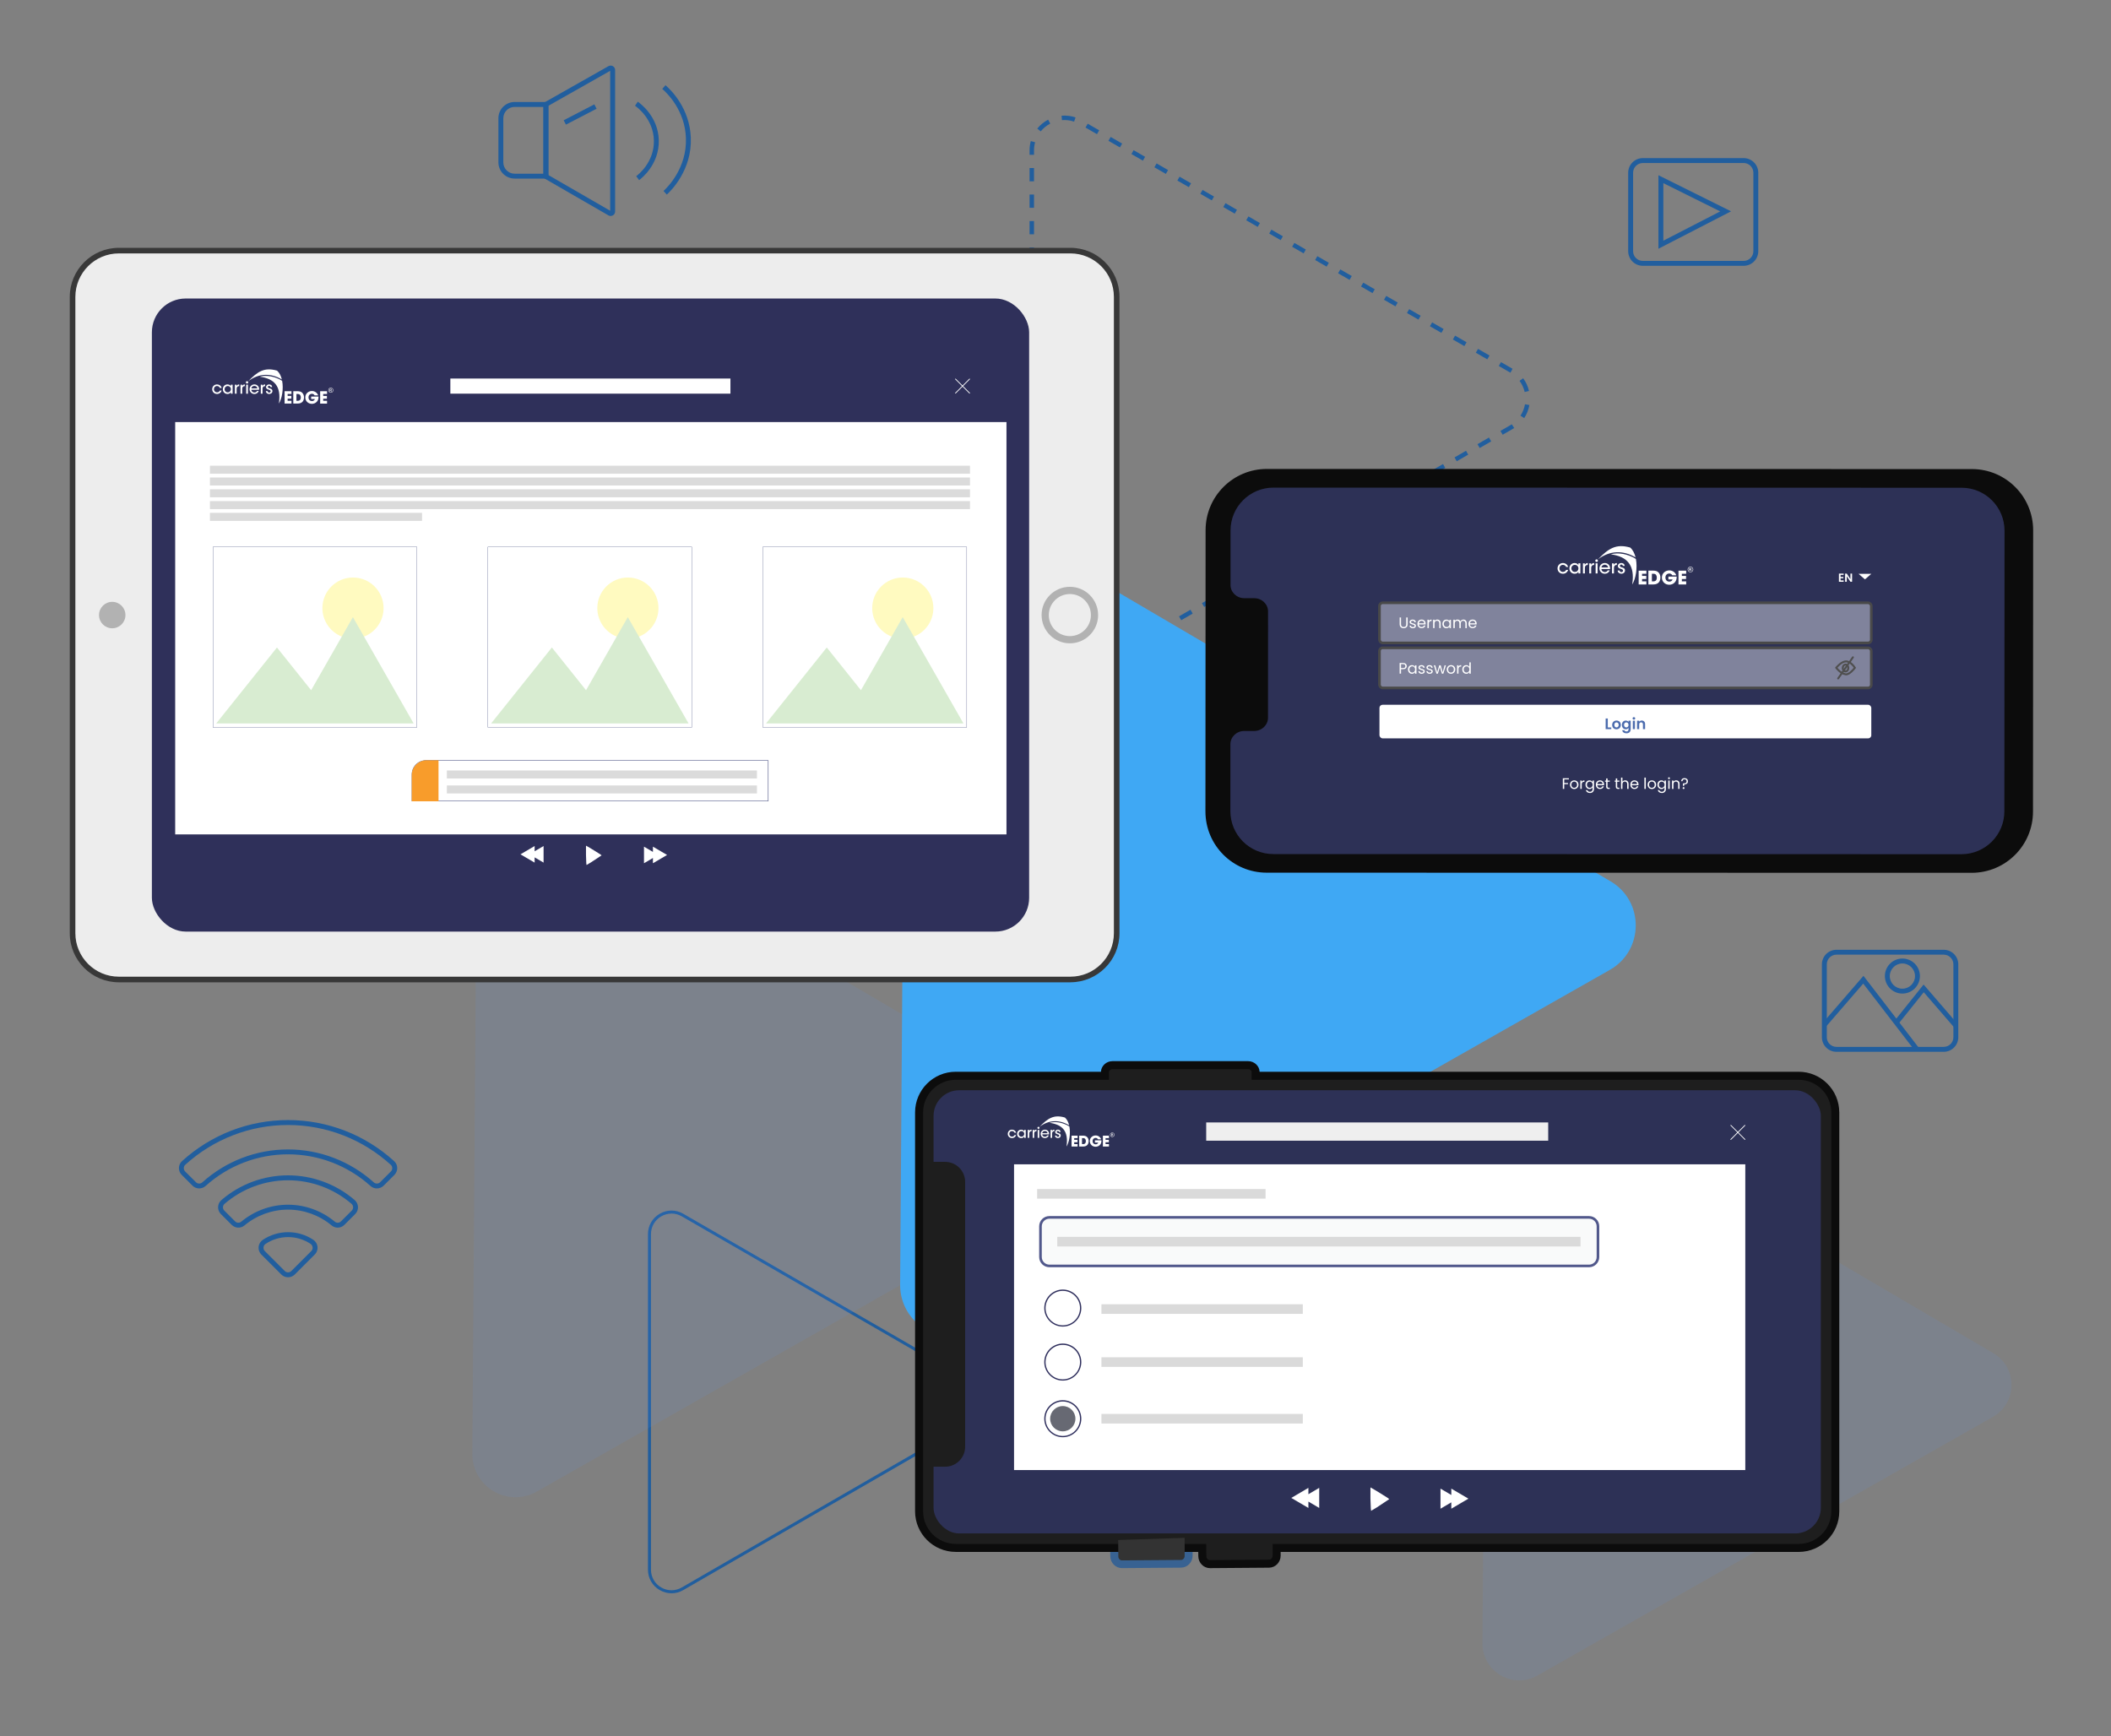 <?xml version="1.0" encoding="UTF-8"?>
<svg id="images-icons" xmlns="http://www.w3.org/2000/svg" viewBox="0 0 800 657.99">
  <rect x="0" y="0" width="800" height="657.99" fill="#808080" stroke="none"/>
  <defs>
    <style>
      .cls-1 {
        fill: none;
      }

      .cls-2 {
        fill: #639bfa;
        opacity: .1;
      }

      .cls-2, .cls-3, .cls-4 {
        fill-rule: evenodd;
      }

      .cls-5 {
        fill: #f89c2b;
      }

      .cls-6 {
        fill: #f9fafa;
      }

      .cls-7 {
        fill: #676973;
      }

      .cls-8 {
        fill: #ededed;
      }

      .cls-9, .cls-4 {
        fill: #fff;
      }

      .cls-10 {
        fill: #fffac0;
      }

      .cls-11 {
        fill: #efefef;
      }

      .cls-12 {
        fill: #333;
      }

      .cls-13 {
        fill: #b2b2b2;
      }

      .cls-14 {
        fill: #dbdbdb;
      }

      .cls-15 {
        fill: #dadada;
      }

      .cls-16 {
        fill: #d8ecd1;
      }

      .cls-17 {
        fill: #1e1e1e;
      }

      .cls-18 {
        fill: #215e9e;
      }

      .cls-19 {
        fill: #0c0c0c;
      }

      .cls-20 {
        fill: #2d3156;
      }

      .cls-21 {
        fill: #2f2f5d;
      }

      .cls-22 {
        fill: #383838;
      }

      .cls-23 {
        fill: #386292;
      }

      .cls-24 {
        fill: #2f305a;
      }

      .cls-25 {
        fill: #4c6cae;
      }

      .cls-26 {
        fill: #4f4f4f;
      }

      .cls-27 {
        fill: #525988;
      }

      .cls-28 {
        fill: #51588b;
      }

      .cls-29 {
        fill: #80839c;
        stroke: #494949;
        stroke-miterlimit: 10;
      }

      .cls-3 {
        fill: #3fa8f4;
      }
    </style>
  </defs>
  <g>
    <path class="cls-18" d="m254.48,603.83c-1.53,0-3.06-.4-4.46-1.21-2.79-1.61-4.46-4.5-4.46-7.72v-127.19c0-3.22,1.67-6.11,4.46-7.72,2.79-1.61,6.12-1.61,8.91,0l110.15,63.6c2.79,1.61,4.46,4.5,4.46,7.72s-1.67,6.11-4.46,7.72l-110.15,63.6c-1.4.81-2.93,1.21-4.46,1.21Zm0-143.9c-1.33,0-2.67.35-3.89,1.05-2.43,1.41-3.89,3.92-3.89,6.73v127.19c0,2.81,1.45,5.33,3.89,6.73,2.43,1.41,5.34,1.41,7.77,0l110.15-63.6c2.43-1.41,3.89-3.92,3.89-6.73s-1.45-5.33-3.89-6.73l-110.15-63.6c-1.22-.7-2.55-1.05-3.89-1.05Z"/>
    <path class="cls-18" d="m403.4,258.57h-.3s.04-1.69.04-1.69h.27c1.47,0,2.92-.28,4.3-.85l.64,1.56c-1.58.65-3.24.98-4.94.98Zm-5.5-1.21c-1.64-.75-3.09-1.81-4.31-3.13l1.24-1.14c1.06,1.16,2.33,2.08,3.76,2.74l-.7,1.53Zm14.94-2.23l-.84-1.46,4.35-2.51.84,1.46-4.35,2.51Zm8.7-5.02l-.84-1.46,4.35-2.51.84,1.46-4.35,2.51Zm-30.67-.46c-.47-1.37-.7-2.81-.7-4.3v-.92h1.69v.92c0,1.3.21,2.56.61,3.75l-1.6.54Zm39.37-4.56l-.84-1.46,4.35-2.51.84,1.46-4.35,2.51Zm8.7-5.02l-.84-1.46,4.35-2.51.84,1.46-4.35,2.51Zm-47.09-.66h-1.69v-5.02h1.69v5.02Zm55.79-4.36l-.84-1.46,4.35-2.51.84,1.46-4.35,2.51Zm8.7-5.02l-.84-1.46,4.35-2.51.84,1.46-4.35,2.51Zm-64.49-.66h-1.69v-5.02h1.69v5.02Zm73.19-4.36l-.84-1.46,4.35-2.51.84,1.46-4.35,2.51Zm8.7-5.02l-.84-1.46,4.35-2.51.84,1.46-4.35,2.51Zm-81.89-.66h-1.69v-5.02h1.69v5.02Zm90.59-4.36l-.84-1.46,4.35-2.51.84,1.46-4.35,2.51Zm8.7-5.02l-.84-1.46,4.35-2.51.84,1.46-4.35,2.51Zm-99.29-.66h-1.69v-5.02h1.69v5.02Zm108-4.36l-.84-1.46,4.35-2.51.84,1.46-4.35,2.51Zm8.7-5.02l-.84-1.46,4.35-2.51.84,1.46-4.35,2.51Zm-116.7-.66h-1.69v-5.02h1.69v5.02Zm125.4-4.36l-.84-1.46,4.35-2.51.84,1.46-4.35,2.51Zm8.7-5.02l-.84-1.46,4.35-2.51.84,1.46-4.35,2.51Zm-134.1-.66h-1.69v-5.02h1.69v5.02Zm142.8-4.36l-.84-1.46,4.35-2.51.84,1.46-4.35,2.51Zm8.7-5.02l-.84-1.46,4.35-2.51.84,1.46-4.35,2.51Zm-151.5-.66h-1.69v-5.02h1.69v5.02Zm160.21-4.36l-.84-1.46,4.35-2.51.84,1.46-4.35,2.51Zm8.7-5.02l-.84-1.46,4.35-2.51.84,1.46-4.35,2.51Zm-168.91-.66h-1.69v-5.02h1.69v5.02Zm177.61-4.36l-.84-1.46,3.72-2.15c.2-.11.39-.23.58-.36l.92,1.41c-.21.14-.43.27-.66.4l-3.72,2.15Zm-177.61-5.69h-1.69v-5.02h1.69v5.02Zm185.77-.62l-1.41-.93c.86-1.31,1.43-2.76,1.71-4.32l1.66.29c-.31,1.79-.97,3.46-1.96,4.96Zm-185.77-9.42h-1.69v-5.02h1.69v5.02Zm185.95-.48c-.35-1.54-1.01-2.96-1.94-4.22l1.36-1c1.07,1.44,1.82,3.07,2.22,4.84l-1.64.38Zm-5.4-7.31l.42-.73-.43.72-4.4-2.54.84-1.46,4.35,2.51-.36.77-.42.73Zm-180.55-2.26h-1.69v-5.02h1.69v5.02Zm171.79-2.8l-4.35-2.51.84-1.46,4.35,2.51-.84,1.46Zm-8.7-5.02l-4.35-2.51.84-1.46,4.35,2.51-.84,1.46Zm-163.08-2.22h-1.69v-5.02h1.69v5.02Zm154.38-2.8l-4.35-2.51.84-1.46,4.35,2.51-.84,1.46Zm-8.7-5.02l-4.35-2.51.84-1.46,4.35,2.51-.84,1.46Zm-145.68-2.22h-1.69v-5.02h1.69v5.02Zm136.98-2.8l-4.35-2.51.84-1.46,4.35,2.51-.84,1.46Zm-8.7-5.02l-4.35-2.51.84-1.46,4.35,2.51-.84,1.46Zm-128.28-2.22h-1.69v-5.02h1.69v5.02Zm119.58-2.8l-4.35-2.51.84-1.46,4.35,2.51-.84,1.46Zm-8.7-5.02l-4.35-2.51.84-1.46,4.35,2.51-.84,1.46Zm-110.88-2.22h-1.69v-5.02h1.69v5.02Zm102.17-2.8l-4.35-2.51.84-1.46,4.35,2.51-.84,1.46Zm-8.7-5.02l-4.35-2.51.84-1.46,4.35,2.51-.84,1.46Zm-93.47-2.22h-1.69v-5.02h1.69v5.02Zm84.77-2.8l-4.35-2.51.84-1.46,4.35,2.51-.84,1.46Zm-8.7-5.02l-4.35-2.51.84-1.46,4.35,2.51-.84,1.46Zm-76.07-2.22h-1.69v-5.02h1.69v5.02Zm67.37-2.8l-4.35-2.51.84-1.46,4.35,2.51-.84,1.46Zm-8.7-5.02l-4.35-2.51.84-1.46,4.35,2.51-.84,1.46Zm-58.67-2.22h-1.69v-5.02h1.69v5.02Zm49.96-2.8l-4.35-2.51.84-1.46,4.35,2.51-.84,1.46Zm-8.7-5.02l-4.35-2.51.84-1.46,4.35,2.51-.84,1.46Zm-41.26-2.22h-1.69v-1.65c0-1.22.16-2.41.47-3.56l1.63.45c-.27,1-.41,2.04-.41,3.11v1.65Zm32.56-2.8l-4.35-2.51.84-1.46,4.35,2.51-.84,1.46Zm-8.7-5.02l-4.35-2.51.84-1.46,4.35,2.51-.84,1.46Zm-21.32-1.06l-1.31-1.06c1.13-1.39,2.52-2.53,4.12-3.38l.79,1.49c-1.4.74-2.61,1.73-3.6,2.95Zm12.66-3.69c-1.49-.51-3.06-.7-4.61-.57l-.14-1.68c1.78-.15,3.59.07,5.29.66l-.55,1.59Z"/>
    <g>
      <path class="cls-18" d="m660.79,100.74h-38.22c-3.05,0-5.54-2.49-5.54-5.54v-29.74c0-3.05,2.49-5.54,5.54-5.54h38.22c3.05,0,5.54,2.49,5.54,5.54v29.74c0,3.05-2.49,5.54-5.54,5.54Zm-38.22-38.96c-2.03,0-3.68,1.65-3.68,3.68v29.74c0,2.03,1.65,3.68,3.68,3.68h38.22c2.03,0,3.68-1.65,3.68-3.68v-29.74c0-2.03-1.65-3.68-3.68-3.68h-38.22Z"/>
      <path class="cls-18" d="m628.49,94.27v-27.86l27.53,13.68-27.53,14.18Zm1.86-24.86v21.81l21.55-11.1-21.55-10.71Z"/>
    </g>
    <g>
      <path class="cls-18" d="m736.61,398.62h-40.65c-3.05,0-5.52-2.48-5.52-5.52v-27.63c0-3.05,2.48-5.52,5.52-5.52h40.65c3.05,0,5.52,2.48,5.52,5.52v27.63c0,3.05-2.48,5.52-5.52,5.52Zm-40.65-36.82c-2.02,0-3.66,1.64-3.66,3.66v27.63c0,2.02,1.64,3.66,3.66,3.66h40.65c2.02,0,3.66-1.64,3.66-3.66v-27.63c0-2.02-1.64-3.66-3.66-3.66h-40.65Z"/>
      <polygon class="cls-18" points="725.68 398.2 706.1 372.77 692.07 388.99 690.66 387.78 706.19 369.83 727.15 397.07 725.68 398.2"/>
      <polygon class="cls-18" points="740.48 389.29 729.04 376.04 719.36 388.12 717.91 386.96 728.98 373.13 741.88 388.08 740.48 389.29"/>
      <path class="cls-18" d="m720.95,376.55c-3.66,0-6.64-2.98-6.64-6.64s2.98-6.64,6.64-6.64,6.64,2.98,6.64,6.64-2.98,6.64-6.64,6.64Zm0-11.41c-2.63,0-4.78,2.14-4.78,4.78s2.14,4.78,4.78,4.78,4.78-2.14,4.78-4.78-2.14-4.78-4.78-4.78Z"/>
    </g>
    <g>
      <path class="cls-18" d="m231.42,81.86c-.29,0-.58-.08-.84-.23l-24.68-14.25v-28.33l24.69-13.98c.53-.3,1.15-.29,1.68.01.52.31.84.85.84,1.45v53.63c0,.61-.31,1.15-.84,1.46-.26.15-.55.23-.84.23Zm-23.66-15.55l23.48,13.56V26.84l-23.48,13.29v26.18Z"/>
      <path class="cls-18" d="m207.86,67.68h-12.83c-3.39,0-6.15-2.76-6.15-6.15v-16.73c0-3.39,2.76-6.15,6.15-6.15h12.83v29.02Zm-12.83-27.16c-2.36,0-4.29,1.92-4.29,4.29v16.73c0,2.36,1.92,4.29,4.29,4.29h10.97v-25.3h-10.97Z"/>
      <path class="cls-18" d="m242.2,68.27l-1.1-1.5c.71-.52,6.89-5.29,6.7-13.57-.19-8.15-6.44-12.64-7.15-13.12l1.05-1.54c.79.54,7.75,5.54,7.96,14.61.22,9.23-6.67,14.54-7.46,15.12Z"/>
      <path class="cls-18" d="m252.7,73.75l-1.25-1.38c1.5-1.36,8.93-8.72,8.49-20.12-.4-10.37-6.96-16.82-8.96-18.55l1.22-1.41c2.14,1.86,9.17,8.77,9.6,19.89.47,12.23-7.5,20.11-9.1,21.57Z"/>
      <rect class="cls-18" x="213.31" y="42.45" width="13.09" height="1.86" transform="translate(4.72 106.13) rotate(-27.42)"/>
    </g>
    <g>
      <path class="cls-18" d="m109.16,484.07c-.93,0-1.85-.35-2.56-1.06l-7.56-7.56c-.77-.77-1.14-1.82-1.04-2.9.11-1.1.7-2.08,1.63-2.69,2.83-1.88,6.13-2.88,9.55-2.88s6.69.99,9.52,2.86c.93.61,1.52,1.59,1.63,2.69.11,1.08-.27,2.14-1.04,2.91l-7.57,7.57c-.71.71-1.63,1.06-2.56,1.06Zm.02-15.23c-3.05,0-5.99.89-8.52,2.57-.46.3-.75.79-.8,1.33-.05.53.13,1.03.5,1.4h0l7.56,7.56c.68.68,1.8.68,2.48,0l7.57-7.57c.38-.38.56-.88.5-1.41-.05-.54-.35-1.02-.81-1.33-2.52-1.67-5.45-2.55-8.49-2.55Z"/>
      <path class="cls-18" d="m127.98,465.26c-.81,0-1.63-.28-2.31-.84-4.63-3.86-10.49-5.99-16.51-5.99s-11.89,2.13-16.51,5.99c-1.44,1.2-3.53,1.1-4.86-.23l-4.08-4.08c-.71-.71-1.1-1.69-1.06-2.7.04-1.01.5-1.96,1.26-2.61,7.03-6.04,16-9.36,25.25-9.36s18.22,3.32,25.25,9.36c.76.66,1.22,1.61,1.26,2.61.04,1-.35,1.99-1.06,2.7l-4.08,4.08c-.71.71-1.63,1.07-2.55,1.07Zm-18.82-8.69c6.46,0,12.74,2.28,17.71,6.42.7.58,1.71.53,2.35-.11l4.08-4.08c.35-.35.53-.82.51-1.31-.02-.5-.24-.95-.61-1.27-6.69-5.75-15.23-8.91-24.04-8.91s-17.35,3.16-24.04,8.91c-.38.32-.6.78-.62,1.27-.02.5.16.96.51,1.31l4.08,4.08c.64.65,1.66.69,2.35.11,4.96-4.14,11.25-6.42,17.71-6.42Z"/>
      <path class="cls-18" d="m142.83,450.4c-.87,0-1.74-.31-2.43-.94-8.6-7.73-19.7-11.99-31.24-11.99s-22.64,4.26-31.24,11.99c-1.44,1.29-3.63,1.24-4.98-.12l-4.07-4.07c-.7-.7-1.09-1.66-1.06-2.65.02-.99.44-1.91,1.17-2.57,11.03-10.04,25.3-15.56,40.19-15.56s29.16,5.53,40.19,15.56c.73.67,1.15,1.58,1.17,2.57.02.99-.36,1.95-1.06,2.65l-4.07,4.07c-.7.7-1.62,1.05-2.55,1.05Zm-33.67-14.78c12,0,23.54,4.43,32.48,12.47.7.63,1.77.61,2.42-.05l4.07-4.07c.35-.35.53-.8.52-1.29-.01-.48-.21-.92-.56-1.24-10.69-9.72-24.52-15.08-38.94-15.08s-28.25,5.36-38.94,15.08c-.35.32-.55.76-.56,1.24-.01.49.17.95.52,1.29l4.08,4.07c.66.66,1.72.68,2.42.05,8.94-8.04,20.48-12.47,32.48-12.47Z"/>
    </g>
    <path class="cls-2" d="m305.63,363.15l100.35,58.9c10.85,6.37,10.74,22.1-.2,28.31l-101.18,57.46-101.18,57.46c-10.94,6.21-24.51-1.75-24.42-14.33l.83-116.35.83-116.35c.09-12.58,13.77-20.35,24.62-13.98l100.35,58.9Z"/>
    <path class="cls-3" d="m491.31,264.14l119.01,69.85c12.87,7.55,12.74,26.21-.24,33.58l-120,68.14-120,68.14c-12.98,7.37-29.07-2.07-28.96-17l.99-137.99.99-137.99c.11-14.92,16.33-24.13,29.2-16.58l119.01,69.85Z"/>
    <path class="cls-2" d="m669.8,462.59l85.6,50.24c9.26,5.43,9.16,18.85-.17,24.15l-86.3,49.01-86.3,49.01c-9.33,5.3-20.9-1.49-20.83-12.22l.71-99.25.71-99.25c.08-10.73,11.74-17.36,21-11.93l85.6,50.24Z"/>
  </g>
  <g>
    <g>
      <g>
        <path class="cls-23" d="m420.74,588.15h31.22v1.41c0,2.5-1.97,4.54-4.38,4.56l-22.38.17c-2.4.02-4.39-1.99-4.44-4.47l-.02-1.68"/>
        <path class="cls-17" d="m418.74,406.41v1.31h-56.55c-7.66,0-13.88,6.21-13.88,13.88v151.17c0,7.66,6.21,13.88,13.88,13.88h93.42l.03,3.16c.03,1.66,1.33,2.99,2.91,2.98l22.38-.17c1.59-.01,2.87-1.37,2.87-3.04v-2.93h197.83c7.66,0,13.88-6.21,13.88-13.88v-151.17c0-7.66-6.21-13.88-13.88-13.88h-205.78v-1.31c0-1.5-1.28-2.72-2.86-2.72h-51.4c-1.58,0-2.86,1.22-2.86,2.72Z"/>
        <path class="cls-19" d="m697.03,421.59v151.17c0,8.49-6.91,15.4-15.39,15.4h-196.32v1.41c0,2.5-1.97,4.54-4.38,4.56l-22.38.17c-2.4.02-4.39-1.99-4.44-4.47l-.02-1.68h-91.92c-8.49,0-15.4-6.91-15.4-15.4v-151.17c0-8.49,6.91-15.4,15.4-15.4h55.04c.11-2.24,2.03-4.02,4.37-4.02h51.4c2.34,0,4.26,1.79,4.37,4.02h204.27c8.49,0,15.39,6.91,15.39,15.4Zm-347.2,151.17c0,6.82,5.54,12.36,12.36,12.36h94.92l.05,4.67c.02.81.64,1.48,1.38,1.47l22.38-.17c.75,0,1.37-.69,1.37-1.52v-4.45h199.35c6.82,0,12.36-5.54,12.36-12.36v-151.17c0-6.82-5.54-12.36-12.36-12.36h-207.3v-2.83c0-.66-.6-1.2-1.34-1.2h-51.4c-.74,0-1.34.54-1.34,1.2v2.83h-58.07c-6.82,0-12.36,5.54-12.36,12.36v151.17Z"/>
        <path class="cls-12" d="m423.76,583.65l.05,6.25c.02.81.64,1.48,1.38,1.47l22.38-.17c.75,0,1.37-.69,1.37-1.52v-6.86l-25.18.82Z"/>
      </g>
      <rect class="cls-20" x="353.79" y="413.19" width="336.25" height="167.96" rx="9.71" ry="9.71"/>
      <g>
        <rect class="cls-9" x="384.29" y="441.26" width="277.12" height="115.87"/>
        <g>
          <polygon class="cls-4" points="519.41 563.72 522.1 565.31 525.86 567.66 526.49 568.15 521.68 571.34 519.6 572.59 519.49 571.67 519.35 567.9 519.35 564.1 519.41 563.72 519.41 563.72"/>
          <polygon class="cls-4" points="545.9 564.17 550 566.58 550 564.17 556.48 567.97 550 571.78 550 569.37 545.9 571.78 545.9 564.17 545.9 564.17"/>
          <polygon class="cls-4" points="499.94 563.88 495.84 566.29 495.84 563.88 489.36 567.69 495.84 571.49 495.84 569.08 499.94 571.49 499.94 563.88 499.94 563.88"/>
        </g>
        <rect class="cls-11" x="457.11" y="425.39" width="129.61" height="6.92"/>
        <g>
          <path class="cls-9" d="m401.92,429c-.04-.67-.59-.88-1.01-.88-.55,0-1.02.34-1.02.92,0,.46.34.65.76.78.54.18.77.28.77.58,0,.26-.22.45-.5.45-.22,0-.51-.12-.54-.49h-.57c.03.69.62.96,1.1.96.6,0,1.09-.4,1.08-.99-.02-.65-.52-.78-.99-.91-.32-.09-.54-.2-.55-.44,0-.2.15-.39.43-.39.3,0,.44.17.44.4h.57Z"/>
          <path class="cls-9" d="m398.13,431.23h.58v-1.63c0-.6.28-.9.83-.9h.04v-.58c-.41,0-.73.18-.9.53v-.44h-.55v3.02h0Z"/>
          <path class="cls-9" d="m397.56,429.91c.05-.5-.1-.98-.46-1.34-.29-.28-.69-.44-1.12-.44-.92,0-1.6.74-1.6,1.6,0,.8.61,1.59,1.61,1.59.31,0,.61-.08.86-.26.26-.17.47-.42.61-.75h-.6c-.17.32-.47.51-.88.51-.46,0-.99-.31-1.02-.92h2.59Zm-2.58-.45c.03-.41.41-.84,1-.84.57-.01.98.44,1,.84h-2.01Z"/>
          <polygon class="cls-9" points="393.26 431.23 393.84 431.23 393.84 428.22 393.26 428.22 393.26 431.23 393.26 431.23"/>
          <path class="cls-9" d="m391.35,431.23h.58v-1.63c0-.6.28-.9.83-.9h.04v-.58c-.41,0-.73.18-.9.53v-.44h-.55v3.02h0Z"/>
          <path class="cls-9" d="m389.48,431.23h.58v-1.63c0-.6.28-.9.83-.9h.04v-.58c-.41,0-.73.18-.9.53v-.44h-.55v3.02h0Z"/>
          <path class="cls-9" d="m388.72,428.22h-.58v.53c-.14-.29-.52-.62-1.13-.62-.88,0-1.56.68-1.56,1.6,0,.84.58,1.6,1.56,1.6.48,0,.91-.21,1.13-.62v.53h.58v-3.02h0Zm-2.68,1.51c0-.57.41-1.06,1.05-1.06.48,0,.83.27.97.62.07.14.09.29.09.45,0,.16-.04.31-.11.45-.15.34-.48.6-.94.6-.74,0-1.05-.6-1.06-1.05h0Z"/>
          <path class="cls-9" d="m384.47,430.17c-.12.3-.44.6-.95.61-.58,0-1.04-.44-1.04-1.06,0-.31.12-.59.3-.77.21-.2.43-.3.74-.29.41,0,.79.23.95.63h.6c-.19-.73-.84-1.17-1.57-1.17-.91,0-1.59.7-1.59,1.6,0,.84.63,1.6,1.62,1.6.76,0,1.35-.49,1.54-1.15h-.6Z"/>
          <path class="cls-9" d="m406.08,434.52h2.3v-.92h-1.29v-.71h1.25v-.92h-1.25v-.64h1.29v-.92h-2.3v4.12h0Zm2.9,0h1.45c1.57,0,2.13-.95,2.13-2.07,0-.45-.09-.89-.38-1.28-.54-.77-1.36-.77-1.83-.77h-1.37v4.12h0Zm1.06-3.19h.46c.47,0,.68.19.8.38.15.23.2.53.2.76,0,.58-.22,1.13-1.01,1.13h-.45v-2.27h0Zm4.91.85v.84h1.24c-.11.4-.46.66-.99.66s-1.14-.37-1.14-1.23c0-.81.61-1.2,1.13-1.2.45,0,.75.24.91.53h1.18c-.23-.8-1.08-1.46-2.07-1.46-1.22,0-2.21.89-2.21,2.12s.95,2.16,2.2,2.16c1.15,0,2.21-.83,2.21-2.21,0-.08,0-.14,0-.22h-2.45Zm3.01,2.34h2.3v-.92h-1.29v-.71h1.25v-.92h-1.25v-.64h1.29v-.92h-2.3v4.12h0Z"/>
          <path class="cls-4" d="m393.55,427.04c.22,0,.4.18.4.39s-.18.39-.4.39-.4-.18-.4-.39.18-.39.4-.39h0Z"/>
          <path class="cls-4" d="m405.26,426.92c.51,2.68-.04,5.94-1.1,7.6.89-5.86-1.57-8.33-6.4-8.98,2.19-.64,5.12-.13,7.5,1.38h0Z"/>
          <path class="cls-4" d="m393.94,427.06c3.13-3.23,5.41-4.77,9.63-3.53.79.69,1.31,1.74,1.6,2.94-3.69-2.21-7.76-2.09-11.23.59h0Z"/>
          <path class="cls-9" d="m421.51,429.22c.23,0,.44.09.59.25.15.15.25.36.25.59s-.09.44-.25.59c-.15.15-.36.25-.59.25s-.44-.09-.59-.25c-.15-.15-.25-.36-.25-.59s.09-.44.25-.59c.15-.15.36-.25.59-.25h0Zm.49.34c-.13-.13-.3-.2-.49-.2s-.37.08-.49.2-.2.3-.2.49.08.37.2.49c.13.13.3.2.49.2s.37-.08.49-.2.2-.3.2-.49-.08-.37-.2-.49h0Z"/>
          <path class="cls-9" d="m421.14,430.47v-.83h.35c.09,0,.15,0,.19.02.04.01.07.04.1.08.02.04.04.08.04.13,0,.06-.02.11-.05.15-.04.04-.09.07-.16.08.04.02.07.04.09.07.02.03.06.07.1.14l.1.16h-.2l-.12-.18c-.04-.06-.07-.1-.09-.12-.02-.02-.03-.03-.05-.03-.02,0-.05,0-.08,0h-.03v.35h-.17Zm.17-.48h.12c.08,0,.13,0,.15-.01.02,0,.04-.02.05-.04.01-.02.02-.04.02-.06,0-.03,0-.05-.02-.07-.01-.02-.04-.03-.06-.03-.01,0-.05,0-.12,0h-.13v.21h0Z"/>
        </g>
        <g>
          <rect class="cls-6" x="394.3" y="461.38" width="211.27" height="18.4" rx="3.37" ry="3.37"/>
          <path class="cls-28" d="m602.2,480.26h-204.52c-2.13,0-3.87-1.73-3.87-3.87v-11.65c0-2.13,1.73-3.87,3.87-3.87h204.52c2.13,0,3.87,1.73,3.87,3.87v11.65c0,2.13-1.73,3.87-3.87,3.87Zm-204.52-18.39c-1.59,0-2.88,1.29-2.88,2.88v11.65c0,1.59,1.29,2.88,2.88,2.88h204.52c1.59,0,2.88-1.29,2.88-2.88v-11.65c0-1.59-1.29-2.88-2.88-2.88h-204.52Z"/>
        </g>
        <rect class="cls-15" x="393.04" y="450.63" width="86.57" height="3.64"/>
        <rect class="cls-15" x="400.68" y="468.75" width="198.28" height="3.64"/>
        <rect class="cls-15" x="417.41" y="494.3" width="76.31" height="3.64"/>
        <rect class="cls-15" x="417.41" y="514.39" width="76.31" height="3.64"/>
        <rect class="cls-15" x="417.41" y="535.85" width="76.31" height="3.64"/>
        <path class="cls-21" d="m402.76,502.76c-3.87,0-7.02-3.15-7.02-7.02s3.15-7.02,7.02-7.02,7.02,3.15,7.02,7.02-3.15,7.02-7.02,7.02Zm0-13.54c-3.6,0-6.53,2.93-6.53,6.53s2.93,6.53,6.53,6.53,6.53-2.93,6.53-6.53-2.93-6.53-6.53-6.53Z"/>
        <path class="cls-21" d="m402.76,523.23c-3.87,0-7.02-3.15-7.02-7.02s3.15-7.02,7.02-7.02,7.02,3.15,7.02,7.02-3.15,7.02-7.02,7.02Zm0-13.54c-3.6,0-6.53,2.93-6.53,6.53s2.93,6.53,6.53,6.53,6.53-2.93,6.53-6.53-2.93-6.53-6.53-6.53Z"/>
        <path class="cls-21" d="m402.76,544.69c-3.87,0-7.02-3.15-7.02-7.02s3.15-7.02,7.02-7.02,7.02,3.15,7.02,7.02-3.15,7.02-7.02,7.02Zm0-13.54c-3.6,0-6.53,2.93-6.53,6.53s2.93,6.53,6.53,6.53,6.53-2.93,6.53-6.53-2.93-6.53-6.53-6.53Z"/>
        <circle class="cls-7" cx="402.76" cy="537.67" r="4.79"/>
        <g>
          <path class="cls-9" d="m655.91,431.98s-.08-.01-.1-.04c-.06-.06-.06-.15,0-.21l5.35-5.35c.06-.06.15-.06.21,0s.06.15,0,.21l-5.35,5.35s-.07.04-.1.04Z"/>
          <path class="cls-9" d="m661.27,431.98s-.08-.01-.1-.04l-5.35-5.35c-.06-.06-.06-.15,0-.21s.15-.06.21,0l5.35,5.35c.06.06.06.15,0,.21-.03.03-.07.04-.1.04Z"/>
        </g>
      </g>
      <path class="cls-17" d="m300.68,490.79h115.52v7.02c0,4.19-3.4,7.59-7.59,7.59h-100.35c-4.19,0-7.59-3.4-7.59-7.59v-7.02h0Z" transform="translate(-139.64 856.53) rotate(-90)"/>
    </g>
    <g>
      <g>
        <rect class="cls-8" x="27.5" y="94.98" width="395.69" height="276.23" rx="17.53" ry="17.53"/>
        <path class="cls-22" d="m405.67,372.28H45.03c-10.25,0-18.59-8.34-18.59-18.59V112.51c0-10.25,8.34-18.59,18.59-18.59h360.63c10.25,0,18.59,8.34,18.59,18.59v241.17c0,10.25-8.34,18.59-18.59,18.59ZM45.03,96.04c-9.08,0-16.47,7.39-16.47,16.47v241.17c0,9.08,7.39,16.47,16.47,16.47h360.63c9.08,0,16.47-7.39,16.47-16.47V112.51c0-9.08-7.39-16.47-16.47-16.47H45.03Z"/>
      </g>
      <rect class="cls-24" x="57.56" y="113.13" width="332.45" height="239.93" rx="12.81" ry="12.81"/>
      <circle class="cls-13" cx="42.53" cy="233.1" r="5.01"/>
      <path class="cls-13" d="m416.15,233.1c0,5.91-4.8,10.71-10.71,10.71s-10.71-4.8-10.71-10.71,4.8-10.71,10.71-10.71,10.71,4.8,10.71,10.71Zm-18.69,0c0,4.4,3.58,7.98,7.98,7.98s7.98-3.58,7.98-7.98-3.58-7.97-7.98-7.97-7.98,3.58-7.98,7.97Z"/>
      <g>
        <g>
          <path class="cls-9" d="m376.1,332.3H71.71c-2.94,0-5.32-2.27-5.32-5.07v-182.17c0-2.8,2.38-5.07,5.32-5.07h304.39c2.94,0,5.32,2.27,5.32,5.07v182.17c0,2.8-2.38,5.07-5.32,5.07Z"/>
          <path class="cls-24" d="m378.5,130.67H69.31c-2.03,0-3.69,1.66-3.69,3.69v25.59h316.57v-25.59c0-2.03-1.66-3.69-3.69-3.69Z"/>
          <path class="cls-24" d="m385.62,316.23v12.25c0,3.93-3.2,7.12-7.12,7.12H69.31c-3.93,0-7.12-3.19-7.12-7.12v-12.25h323.43Z"/>
          <g>
            <polygon class="cls-4" points="222.12 320.5 224.34 321.81 227.46 323.76 227.98 324.17 224 326.8 222.27 327.83 222.18 327.07 222.07 323.95 222.07 320.81 222.12 320.5 222.12 320.5"/>
            <polygon class="cls-4" points="244.05 320.87 247.44 322.86 247.44 320.87 252.8 324.02 247.44 327.16 247.44 325.17 244.05 327.16 244.05 320.87 244.05 320.87"/>
            <polygon class="cls-4" points="206 320.63 202.61 322.62 202.61 320.63 197.24 323.78 202.61 326.92 202.61 324.93 206 326.92 206 320.63 206 320.63"/>
          </g>
          <rect class="cls-9" x="170.67" y="143.46" width="106.14" height="5.73"/>
          <g>
            <path class="cls-9" d="m103.13,146.68c-.05-.76-.67-.99-1.14-.99-.63,0-1.16.39-1.16,1.04,0,.52.39.74.87.89.61.2.87.31.88.65,0,.29-.25.51-.56.51-.25,0-.58-.14-.61-.55h-.65c.03.78.71,1.09,1.25,1.09.68,0,1.24-.45,1.23-1.12-.02-.74-.59-.89-1.12-1.03-.37-.1-.61-.23-.63-.5,0-.23.17-.44.49-.44.34,0,.5.2.5.46h.65Z"/>
            <path class="cls-9" d="m98.83,149.21h.66v-1.85c0-.68.32-1.02.94-1.02h.04v-.65c-.47,0-.83.2-1.02.6v-.5h-.62v3.42h0Z"/>
            <path class="cls-9" d="m98.19,147.71c.06-.57-.11-1.11-.52-1.52-.33-.32-.78-.5-1.27-.5-1.04,0-1.82.84-1.82,1.82,0,.91.7,1.81,1.82,1.81.35,0,.69-.09.98-.29.29-.19.53-.47.7-.85h-.68c-.19.36-.53.58-.99.58-.52,0-1.13-.35-1.16-1.04h2.94Zm-2.93-.51c.03-.47.47-.95,1.14-.95.65-.01,1.11.5,1.14.95h-2.28Z"/>
            <polygon class="cls-9" points="93.3 149.21 93.96 149.21 93.96 145.79 93.3 145.79 93.3 149.21 93.3 149.21"/>
            <path class="cls-9" d="m91.14,149.21h.66v-1.85c0-.68.32-1.02.94-1.02h.04v-.65c-.47,0-.83.2-1.02.6v-.5h-.62v3.42h0Z"/>
            <path class="cls-9" d="m89.01,149.21h.66v-1.85c0-.68.32-1.02.94-1.02h.04v-.65c-.47,0-.83.2-1.02.6v-.5h-.62v3.42h0Z"/>
            <path class="cls-9" d="m88.15,145.79h-.66v.6c-.16-.33-.59-.7-1.28-.7-1,0-1.76.77-1.76,1.81,0,.96.66,1.81,1.76,1.81.54,0,1.04-.24,1.28-.7v.6h.66v-3.42h0Zm-3.04,1.72c0-.64.47-1.21,1.19-1.21.55,0,.94.31,1.1.7.08.16.11.33.1.51,0,.18-.04.35-.12.51-.17.39-.54.68-1.07.68-.83,0-1.2-.68-1.2-1.19h0Z"/>
            <path class="cls-9" d="m83.33,148.01c-.14.34-.5.69-1.08.69-.66,0-1.18-.5-1.18-1.2,0-.35.13-.67.34-.87.24-.23.49-.34.84-.33.47,0,.9.26,1.08.72h.68c-.22-.82-.96-1.33-1.78-1.33-1.03,0-1.81.8-1.81,1.81,0,.95.71,1.81,1.84,1.81.86,0,1.54-.56,1.75-1.3h-.68Z"/>
            <path class="cls-9" d="m107.85,152.94h2.61v-1.05h-1.46v-.8h1.41v-1.05h-1.41v-.73h1.46v-1.05h-2.61v4.67h0Zm3.29,0h1.64c1.78,0,2.42-1.07,2.42-2.35,0-.51-.11-1.01-.43-1.45-.61-.87-1.55-.87-2.07-.87h-1.55v4.67h0Zm1.2-3.62h.52c.53,0,.77.22.91.43.17.26.23.6.23.86,0,.66-.25,1.28-1.15,1.28h-.51v-2.58h0Zm5.58.97v.95h1.4c-.13.45-.53.75-1.12.75s-1.29-.42-1.29-1.4c0-.92.69-1.36,1.28-1.36.51,0,.85.28,1.03.61h1.34c-.26-.9-1.22-1.65-2.35-1.65-1.38,0-2.51,1.01-2.51,2.41s1.07,2.45,2.49,2.45c1.3,0,2.51-.94,2.51-2.51,0-.09,0-.16,0-.25h-2.78Zm3.41,2.66h2.61v-1.05h-1.46v-.8h1.41v-1.05h-1.41v-.73h1.46v-1.05h-2.61v4.67h0Z"/>
            <path class="cls-4" d="m93.63,144.46c.25,0,.45.2.45.45s-.2.45-.45.45-.45-.2-.45-.45.2-.45.45-.45h0Z"/>
            <path class="cls-4" d="m106.92,144.32c.58,3.04-.04,6.74-1.24,8.63,1.02-6.65-1.79-9.45-7.26-10.19,2.49-.72,5.81-.15,8.51,1.57h0Z"/>
            <path class="cls-4" d="m94.07,144.48c3.55-3.67,6.13-5.41,10.93-4.01.9.79,1.49,1.98,1.81,3.34-4.19-2.51-8.81-2.37-12.74.67h0Z"/>
            <path class="cls-9" d="m125.36,146.93c.26,0,.5.11.67.28.17.17.28.41.28.67s-.11.5-.28.67c-.17.17-.41.28-.67.28s-.5-.11-.67-.28c-.17-.17-.28-.41-.28-.67s.11-.5.28-.67c.17-.17.41-.28.67-.28h0Zm.56.39c-.14-.14-.34-.23-.56-.23s-.42.09-.56.23-.23.34-.23.56.09.42.23.56c.14.14.34.23.56.23s.42-.09.56-.23.23-.34.23-.56-.09-.42-.23-.56h0Z"/>
            <path class="cls-9" d="m124.94,148.35v-.94h.4c.1,0,.17,0,.22.03.05.02.08.05.11.09.03.04.04.09.04.15,0,.07-.02.13-.06.18-.04.05-.1.08-.19.09.04.02.07.05.1.08.03.03.06.08.11.15l.12.18h-.23l-.14-.21c-.05-.07-.08-.12-.1-.14-.02-.02-.04-.03-.06-.04-.02,0-.05-.01-.1-.01h-.04v.39h-.19Zm.19-.54h.14c.09,0,.15,0,.17-.01.02,0,.04-.02.05-.04.01-.02.02-.04.02-.07,0-.03,0-.06-.03-.08-.02-.02-.04-.03-.07-.04-.02,0-.06,0-.14,0h-.15v.24h0Z"/>
          </g>
          <g>
            <path class="cls-9" d="m362.09,149.14s-.08-.01-.1-.04c-.06-.06-.06-.15,0-.21l5.35-5.35c.06-.06.15-.06.21,0s.06.15,0,.21l-5.35,5.35s-.07.04-.1.04Z"/>
            <path class="cls-9" d="m367.44,149.14s-.08-.01-.1-.04l-5.35-5.35c-.06-.06-.06-.15,0-.21s.15-.06.21,0l5.35,5.35c.06.06.06.15,0,.21-.03.03-.07.04-.1.04Z"/>
          </g>
        </g>
        <g>
          <g>
            <rect class="cls-1" x="81.24" y="207.52" width="76.85" height="70.45"/>
            <path class="cls-27" d="m158.05,275.69h-77.4v-68.45h77.4v68.45Zm-77.29-.11h77.18v-68.23h-77.18v68.23Z"/>
            <g>
              <path class="cls-10" d="m129.53,241.25c-4.3-1.69-7.35-5.89-7.35-10.79,0-6.4,5.19-11.59,11.59-11.59s11.59,5.19,11.59,11.59c0,4.92-3.07,9.13-7.4,10.81"/>
              <polygon class="cls-16" points="156.76 274.17 133.74 233.88 117.91 261.58 104.96 245.39 81.94 274.17 110.72 274.17 110.72 274.17 156.76 274.17"/>
            </g>
            <rect class="cls-1" x="185.42" y="207.52" width="76.85" height="70.45"/>
            <path class="cls-27" d="m262.23,275.69h-77.4v-68.45h77.4v68.45Zm-77.29-.11h77.18v-68.23h-77.18v68.23Z"/>
            <g>
              <path class="cls-10" d="m233.71,241.25c-4.3-1.69-7.35-5.89-7.35-10.79,0-6.4,5.19-11.59,11.59-11.59s11.59,5.19,11.59,11.59c0,4.92-3.07,9.13-7.4,10.81"/>
              <polygon class="cls-16" points="260.94 274.17 237.92 233.88 222.09 261.58 209.14 245.39 186.12 274.17 214.9 274.17 214.9 274.17 260.94 274.17"/>
            </g>
            <rect class="cls-1" x="289.6" y="207.52" width="76.85" height="70.45"/>
            <path class="cls-27" d="m366.41,275.69h-77.4v-68.45h77.4v68.45Zm-77.29-.11h77.18v-68.23h-77.18v68.23Z"/>
            <g>
              <path class="cls-10" d="m337.89,241.25c-4.3-1.69-7.35-5.89-7.35-10.79,0-6.4,5.19-11.59,11.59-11.59s11.59,5.19,11.59,11.59c0,4.92-3.07,9.13-7.4,10.81"/>
              <polygon class="cls-16" points="365.12 274.17 342.1 233.88 326.27 261.58 313.32 245.39 290.3 274.17 319.08 274.17 319.08 274.17 365.12 274.17"/>
            </g>
          </g>
          <rect class="cls-14" x="79.56" y="176.5" width="288.03" height="3.04"/>
          <rect class="cls-14" x="79.56" y="180.96" width="288.03" height="3.04"/>
          <rect class="cls-14" x="79.56" y="185.43" width="288.03" height="3.04"/>
          <rect class="cls-14" x="79.56" y="189.9" width="288.03" height="3.04"/>
          <rect class="cls-14" x="79.56" y="194.36" width="80.38" height="3.04"/>
          <g>
            <path class="cls-27" d="m291.12,303.69h-134.98c-.06,0-.1-.05-.1-.1v-10.12c0-2.95,2.4-5.35,5.35-5.35h129.73c.06,0,.1.05.1.1v15.38c0,.06-.05.1-.1.1Zm-134.88-.2h134.78v-15.17h-129.63c-2.84,0-5.15,2.31-5.15,5.15v10.02Z"/>
            <rect class="cls-14" x="169.34" y="291.99" width="117.52" height="3.04"/>
            <rect class="cls-14" x="169.34" y="297.67" width="117.52" height="3.04"/>
            <path class="cls-5" d="m161.68,288.12h4.5v15.57h-10.14v-9.92c0-3.12,2.53-5.65,5.65-5.65Z"/>
          </g>
        </g>
      </g>
    </g>
    <g>
      <path class="cls-19" d="m770.5,201l-.06,106.58c0,12.82-10.4,23.2-23.22,23.2l-267.19-.05c-12.83,0-23.22-10.4-23.21-23.23l.06-106.58c0-12.82,10.4-23.2,23.22-23.2l267.19.05c12.83,0,23.22,10.4,23.21,23.23Z"/>
      <path class="cls-20" d="m466.33,201.03v20.66c-.01,2.77,2.33,5.02,5.23,5.02h3.75c2.9,0,5.24,2.25,5.24,5.02l-.02,40.28c0,2.77-2.35,5.02-5.25,5.02h-3.75c-2.9,0-5.25,2.24-5.25,5.02v7.27s-.01,18.09-.01,18.09c0,8.98,7.27,16.27,16.26,16.27l260.8.05c8.98,0,16.26-7.27,16.26-16.25l.06-106.36c0-8.98-7.27-16.27-16.26-16.27l-260.8-.05c-8.98,0-16.26,7.27-16.26,16.25Z"/>
      <g>
        <rect class="cls-29" x="522.77" y="228.45" width="186.39" height="15.21" rx="1.21" ry="1.21"/>
        <rect class="cls-29" x="522.77" y="245.51" width="186.39" height="15.21" rx="1.21" ry="1.21"/>
        <rect class="cls-9" x="522.77" y="267.1" width="186.39" height="12.72" rx="1.17" ry="1.17"/>
        <g>
          <path class="cls-9" d="m615.7,214.49c-.06-.85-.75-1.11-1.28-1.11-.7,0-1.3.44-1.3,1.16,0,.58.43.83.97.99.69.23.98.35.99.73,0,.32-.28.57-.63.57-.28,0-.65-.16-.68-.62h-.73c.04.87.79,1.22,1.4,1.22.77,0,1.39-.51,1.38-1.26-.02-.83-.67-.99-1.25-1.16-.41-.11-.69-.25-.7-.56,0-.25.19-.49.55-.49.38,0,.56.22.56.51h.73Z"/>
          <path class="cls-9" d="m610.89,217.32h.74v-2.07c0-.76.36-1.14,1.06-1.14h.05v-.73c-.52,0-.93.23-1.15.68v-.56h-.69v3.84h0Z"/>
          <path class="cls-9" d="m610.16,215.64c.06-.64-.13-1.24-.58-1.7-.37-.36-.87-.56-1.42-.56-1.17,0-2.03.94-2.03,2.04,0,1.02.78,2.02,2.04,2.02.39,0,.77-.11,1.1-.32.33-.21.6-.53.78-.95h-.77c-.21.4-.6.65-1.11.65-.58,0-1.26-.39-1.3-1.17h3.3Zm-3.28-.57c.04-.52.52-1.06,1.28-1.06.73-.01,1.24.56,1.28,1.06h-2.55Z"/>
          <polygon class="cls-9" points="604.69 217.32 605.43 217.32 605.43 213.49 604.69 213.49 604.69 217.32 604.69 217.32"/>
          <path class="cls-9" d="m602.27,217.32h.74v-2.07c0-.76.36-1.14,1.06-1.14h.05v-.73c-.52,0-.93.23-1.15.68v-.56h-.69v3.84h0Z"/>
          <path class="cls-9" d="m599.88,217.32h.74v-2.07c0-.76.36-1.14,1.06-1.14h.05v-.73c-.52,0-.93.23-1.15.68v-.56h-.69v3.84h0Z"/>
          <path class="cls-9" d="m598.91,213.49h-.74v.68c-.18-.37-.67-.79-1.43-.79-1.12,0-1.98.86-1.98,2.03,0,1.07.74,2.03,1.98,2.03.61,0,1.16-.27,1.43-.78v.67h.74v-3.84h0Zm-3.41,1.93c0-.72.52-1.35,1.33-1.35.62,0,1.05.35,1.23.79.08.18.12.37.11.57,0,.2-.05.39-.13.57-.19.44-.61.76-1.2.76-.94,0-1.34-.76-1.35-1.33h0Z"/>
          <path class="cls-9" d="m593.51,215.98c-.16.38-.56.77-1.21.78-.74,0-1.32-.56-1.32-1.35,0-.39.15-.75.38-.97.27-.25.55-.38.94-.37.52,0,1.01.29,1.21.8h.76c-.24-.92-1.07-1.49-1.99-1.49-1.16,0-2.03.9-2.03,2.03,0,1.06.8,2.03,2.06,2.03.96,0,1.72-.63,1.96-1.46h-.76Z"/>
          <path class="cls-9" d="m621,221.5h2.92v-1.17h-1.63s0-.9,0-.9h1.59v-1.17h-1.59s0-.81,0-.81h1.63v-1.17h-2.92v5.23h0Zm3.68,0h1.84c2,0,2.71-1.2,2.71-2.63,0-.57-.12-1.13-.48-1.63-.68-.98-1.73-.98-2.32-.98h-1.74v5.23h0Zm1.34-4.06h.58c.6,0,.87.25,1.02.48.19.3.26.67.26.97,0,.74-.28,1.44-1.29,1.44h-.58s0-2.89,0-2.89h0Zm6.25,1.08v1.07h1.57c-.14.51-.59.84-1.26.84s-1.44-.47-1.44-1.57c0-1.03.77-1.52,1.44-1.52.57,0,.95.31,1.16.68h1.51c-.29-1.01-1.37-1.85-2.63-1.85-1.55,0-2.82,1.13-2.82,2.7s1.2,2.74,2.79,2.74c1.46,0,2.81-1.05,2.81-2.81,0-.11,0-.18,0-.28h-3.12Zm3.82,2.98h2.92v-1.17h-1.64s0-.9,0-.9h1.59v-1.17h-1.59s0-.81,0-.81h1.64v-1.17h-2.92v5.23h0Z"/>
          <path class="cls-4" d="m605.06,211.99c.28,0,.5.22.5.5s-.22.5-.5.5-.5-.22-.5-.5.22-.5.5-.5h0Z"/>
          <path class="cls-4" d="m619.95,211.83c.65,3.41-.05,7.56-1.39,9.67,1.14-7.45-2-10.59-8.14-11.42,2.79-.81,6.52-.17,9.53,1.75h0Z"/>
          <path class="cls-4" d="m605.55,212.01c3.98-4.11,6.87-6.06,12.25-4.49,1.01.88,1.66,2.22,2.03,3.74-4.69-2.81-9.87-2.66-14.28.75h0Z"/>
          <path class="cls-9" d="m640.62,214.76c.29,0,.56.12.75.31.19.19.31.46.31.75s-.12.56-.31.75c-.19.19-.46.31-.75.31s-.56-.12-.75-.31c-.19-.19-.31-.46-.31-.75s.12-.56.31-.75c.19-.19.46-.31.75-.31h0Zm.63.44c-.16-.16-.38-.26-.63-.26s-.47.1-.63.26-.26.38-.26.63.1.47.26.63c.16.16.38.26.63.26s.47-.1.63-.26.26-.38.26-.63-.1-.47-.26-.63h0Z"/>
          <path class="cls-9" d="m640.14,216.36v-1.06s.45,0,.45,0c.11,0,.2,0,.25.03.05.02.09.05.12.1.03.05.05.1.05.17,0,.08-.02.15-.07.2-.05.05-.12.08-.21.1.05.03.08.06.11.09.03.03.07.09.12.17l.13.21h-.26s-.15-.23-.15-.23c-.05-.08-.09-.13-.11-.15-.02-.02-.04-.04-.06-.04-.02,0-.06-.01-.11-.01h-.04v.44s-.21,0-.21,0h0Zm.21-.61h.16c.1,0,.17,0,.19-.01.03,0,.05-.02.06-.04.01-.02.02-.05.02-.08,0-.04,0-.06-.03-.09-.02-.02-.05-.04-.08-.04-.02,0-.07,0-.16,0h-.17v.27h0Z"/>
        </g>
        <g>
          <path class="cls-9" d="m530.94,234.01v2.56c0,.36.09.63.26.8.18.17.42.26.73.26s.55-.09.73-.26c.18-.17.26-.44.26-.8v-2.56s.53,0,.53,0v2.55c0,.34-.07.62-.2.85-.14.23-.32.4-.55.51-.23.11-.49.17-.77.17s-.54-.06-.77-.17c-.23-.11-.41-.28-.54-.51s-.2-.51-.2-.85v-2.55s.53,0,.53,0Z"/>
          <path class="cls-9" d="m534.8,237.97c-.19-.08-.35-.2-.46-.35-.11-.15-.17-.32-.19-.51h.54c.02.16.09.29.22.39s.31.15.52.15c.2,0,.36-.04.47-.13s.17-.2.17-.34-.06-.24-.19-.31c-.12-.07-.31-.13-.57-.2-.24-.06-.43-.12-.58-.19-.15-.06-.28-.16-.38-.28-.11-.13-.16-.29-.16-.5,0-.16.05-.31.15-.45.1-.14.23-.24.41-.32s.38-.12.61-.12c.35,0,.64.09.85.27.22.18.33.42.35.73h-.53c-.01-.17-.08-.3-.2-.4s-.29-.15-.49-.15c-.19,0-.34.04-.45.12-.11.08-.17.19-.17.32,0,.1.03.19.1.26s.15.12.25.16c.1.04.24.09.43.14.23.06.41.12.56.18s.27.15.37.27c.1.12.16.28.16.47,0,.17-.05.33-.15.47s-.23.25-.41.33c-.18.08-.38.12-.61.12-.24,0-.46-.04-.65-.12Z"/>
          <path class="cls-9" d="m540.24,236.65h-2.54c.02.31.13.56.32.73.19.18.43.26.71.26.23,0,.42-.05.57-.16.15-.11.26-.25.32-.43h.57c-.08.31-.25.55-.51.74-.25.19-.57.29-.95.29-.3,0-.57-.07-.81-.2s-.42-.33-.56-.58c-.14-.25-.2-.54-.2-.87s.07-.62.2-.86c.13-.25.32-.44.55-.57.24-.13.51-.2.82-.2s.57.07.8.2c.23.13.41.31.54.54s.19.49.19.78c0,.1,0,.21-.02.32Zm-.66-.95c-.09-.15-.21-.25-.36-.33-.15-.08-.32-.11-.51-.11-.27,0-.49.08-.68.25-.19.17-.29.41-.32.71h2c0-.2-.04-.37-.13-.52Z"/>
          <path class="cls-9" d="m541.88,234.96c.17-.1.38-.15.63-.15v.54s-.14,0-.14,0c-.59,0-.89.32-.89.96v1.73s-.53,0-.53,0v-3.18s.53,0,.53,0v.52c.09-.18.22-.32.4-.42Z"/>
          <path class="cls-9" d="m545.6,235.16c.24.23.36.57.36,1.01v1.87s-.52,0-.52,0v-1.8c0-.32-.08-.56-.24-.73s-.37-.25-.65-.25-.5.09-.66.26c-.16.17-.25.43-.25.76v1.76s-.53,0-.53,0v-3.18s.53,0,.53,0v.45c.1-.16.25-.29.43-.38.18-.09.38-.13.59-.13.39,0,.7.12.94.35Z"/>
          <path class="cls-9" d="m546.82,235.59c.13-.25.31-.44.54-.57.23-.14.49-.2.77-.2s.52.06.72.18c.2.12.36.27.46.45v-.58s.53,0,.53,0v3.18s-.53,0-.53,0v-.59c-.1.19-.26.34-.47.46-.21.12-.45.18-.72.18s-.54-.07-.76-.21c-.23-.14-.41-.33-.54-.59-.13-.25-.2-.54-.2-.86s.07-.61.2-.85Zm2.35.23c-.1-.18-.23-.31-.39-.41s-.34-.14-.54-.14-.38.05-.54.14c-.16.09-.29.23-.39.41-.1.18-.15.39-.15.63s.05.45.15.63.23.32.39.41c.16.09.34.14.54.14s.38-.05.54-.14c.16-.09.29-.23.39-.41s.15-.39.15-.63-.05-.45-.15-.63Z"/>
          <path class="cls-9" d="m555.22,234.97c.19.1.35.26.46.46.11.21.17.45.17.75v1.87s-.52,0-.52,0v-1.8c0-.32-.08-.56-.23-.73-.16-.17-.37-.25-.63-.25s-.49.09-.65.26c-.16.18-.24.43-.24.76v1.75s-.52,0-.52,0v-1.8c0-.32-.08-.56-.23-.73s-.37-.25-.63-.25-.49.09-.65.26c-.16.18-.24.43-.24.76v1.75s-.53,0-.53,0v-3.18s.53,0,.53,0v.46c.1-.17.24-.29.42-.38.18-.09.37-.13.58-.13.27,0,.5.06.71.18.2.12.36.3.46.53.09-.22.24-.4.44-.52.2-.12.43-.19.68-.19s.47.05.66.15Z"/>
          <path class="cls-9" d="m559.59,236.65h-2.54c.02.31.13.56.32.73.19.18.43.26.71.26.23,0,.42-.05.57-.16.15-.11.26-.25.32-.43h.57c-.08.31-.25.55-.51.74-.25.19-.57.29-.95.29-.3,0-.57-.07-.81-.2s-.42-.33-.56-.58c-.14-.25-.2-.54-.2-.87s.07-.62.2-.86c.13-.25.32-.44.55-.57.24-.13.51-.2.82-.2s.57.07.8.2c.23.13.41.31.54.54s.19.49.19.78c0,.1,0,.21-.02.32Zm-.66-.95c-.09-.15-.21-.25-.36-.33-.15-.08-.32-.11-.51-.11-.27,0-.49.08-.68.25-.19.17-.29.41-.32.71h2c0-.2-.04-.37-.13-.52Z"/>
        </g>
        <g>
          <path class="cls-9" d="m532.77,253.28c-.23.22-.58.33-1.05.33h-.78v1.69s-.53,0-.53,0v-4.04s1.3,0,1.3,0c.46,0,.8.11,1.04.33.24.22.36.5.36.85s-.12.62-.34.84Zm-.4-.29c.14-.13.21-.31.21-.54,0-.5-.29-.75-.86-.75h-.78v1.48h.78c.29,0,.51-.06.65-.19Z"/>
          <path class="cls-9" d="m533.77,252.85c.13-.25.31-.44.54-.57.23-.14.49-.2.77-.2s.52.06.72.18c.2.12.36.27.46.45v-.58s.53,0,.53,0v3.18s-.53,0-.53,0v-.59c-.1.19-.26.34-.47.46-.21.12-.45.18-.72.18s-.54-.07-.76-.21c-.23-.14-.41-.33-.54-.59-.13-.25-.2-.54-.2-.86s.07-.61.2-.85Zm2.35.23c-.1-.18-.23-.31-.39-.41s-.34-.14-.54-.14-.38.05-.54.14c-.16.09-.29.23-.39.41-.1.18-.15.39-.15.63s.05.45.15.63.23.32.39.41c.16.09.34.14.54.14s.38-.05.54-.14c.16-.09.29-.23.39-.41s.15-.39.15-.63-.05-.45-.15-.63Z"/>
          <path class="cls-9" d="m538.15,255.23c-.19-.08-.35-.2-.46-.35-.11-.15-.17-.32-.19-.51h.54c.02.16.09.29.22.39s.31.15.52.15c.2,0,.36-.04.47-.13s.17-.2.17-.34-.06-.24-.19-.31c-.12-.07-.31-.13-.57-.2-.24-.06-.43-.12-.58-.19-.15-.06-.28-.16-.38-.28-.11-.13-.16-.29-.16-.5,0-.16.05-.31.15-.45.1-.14.23-.24.41-.32s.38-.12.61-.12c.35,0,.64.09.85.27.22.18.33.42.35.73h-.53c-.01-.17-.08-.3-.2-.4s-.29-.15-.49-.15c-.19,0-.34.04-.45.12-.11.08-.17.19-.17.32,0,.1.03.19.1.26s.15.12.25.16c.1.04.24.09.43.14.23.06.41.12.56.18s.27.15.37.27c.1.12.16.28.16.47,0,.17-.05.33-.15.47s-.23.25-.41.33c-.18.08-.38.12-.61.12-.24,0-.46-.04-.65-.12Z"/>
          <path class="cls-9" d="m541.18,255.23c-.19-.08-.35-.2-.46-.35-.11-.15-.17-.32-.19-.51h.54c.02.16.09.29.22.39s.31.15.52.15c.2,0,.36-.04.47-.13s.17-.2.17-.34-.06-.24-.19-.31c-.12-.07-.31-.13-.57-.2-.24-.06-.43-.12-.58-.19-.15-.06-.28-.16-.38-.28-.11-.13-.16-.29-.16-.5,0-.16.05-.31.15-.45.1-.14.23-.24.41-.32s.38-.12.61-.12c.35,0,.64.09.85.27.22.18.33.42.35.73h-.53c-.01-.17-.08-.3-.2-.4s-.29-.15-.49-.15c-.19,0-.34.04-.45.12-.11.08-.17.19-.17.32,0,.1.03.19.1.26s.15.12.25.16c.1.04.24.09.43.14.23.06.41.12.56.18s.27.15.37.27c.1.12.16.28.16.47,0,.17-.05.33-.15.47s-.23.25-.41.33c-.18.08-.38.12-.61.12-.24,0-.46-.04-.65-.12Z"/>
          <path class="cls-9" d="m547.96,252.13l-.99,3.18h-.54s-.76-2.52-.76-2.52l-.76,2.52h-.54s-1-3.18-1-3.18h.54s.73,2.67.73,2.67l.79-2.67h.54s.77,2.67.77,2.67l.72-2.67h.52Z"/>
          <path class="cls-9" d="m549.06,255.15c-.24-.14-.43-.33-.57-.58-.14-.25-.21-.54-.21-.87s.07-.61.21-.86c.14-.25.33-.44.58-.57.24-.13.52-.2.82-.2s.57.07.82.2c.24.13.44.32.58.57s.21.54.21.86-.07.62-.22.87c-.15.25-.34.44-.59.58s-.52.2-.82.2-.57-.07-.81-.2Zm1.34-.39c.17-.09.3-.22.4-.4.1-.18.15-.39.15-.65s-.05-.47-.15-.65c-.1-.18-.23-.31-.39-.4-.16-.09-.34-.13-.53-.13s-.37.04-.53.13-.29.22-.39.4c-.1.18-.15.39-.15.65s.05.48.14.65c.09.18.22.31.38.4s.33.13.52.13.37-.04.53-.13Z"/>
          <path class="cls-9" d="m553.12,252.22c.17-.1.38-.15.63-.15v.54s-.14,0-.14,0c-.59,0-.89.32-.89.96v1.73s-.53,0-.53,0v-3.18s.53,0,.53,0v.52c.09-.18.22-.32.4-.42Z"/>
          <path class="cls-9" d="m554.35,252.85c.13-.25.31-.44.54-.57.23-.14.49-.2.77-.2.25,0,.48.06.69.17.21.11.37.26.49.45v-1.68s.53,0,.53,0v4.29s-.53,0-.53,0v-.6c-.1.19-.26.34-.46.47s-.44.18-.72.18-.54-.07-.77-.21c-.23-.14-.41-.33-.54-.59-.13-.25-.2-.54-.2-.86s.07-.61.2-.85Zm2.35.23c-.1-.18-.23-.31-.39-.41s-.34-.14-.54-.14-.38.05-.54.14c-.16.09-.29.23-.39.41-.1.18-.15.39-.15.63s.05.45.15.63.23.32.39.41c.16.09.34.14.54.14s.38-.05.54-.14c.16-.09.29-.23.39-.41s.15-.39.15-.63-.05-.45-.15-.63Z"/>
        </g>
        <g>
          <path class="cls-25" d="m609.3,275.69h1.33s0,.64,0,.64h-2.14s0-4.04,0-4.04h.81s0,3.4,0,3.4Z"/>
          <path class="cls-25" d="m611.74,276.18c-.25-.14-.44-.33-.58-.58s-.21-.54-.21-.87.07-.62.22-.87c.15-.25.34-.45.59-.58.25-.14.53-.21.84-.21s.59.07.84.21c.25.14.45.33.59.58.14.25.22.54.22.87s-.07.62-.22.87c-.15.25-.35.45-.6.58s-.54.21-.85.21-.59-.07-.83-.21Zm1.25-.61c.13-.07.23-.18.31-.32.08-.14.12-.32.12-.52,0-.31-.08-.54-.24-.7-.16-.16-.36-.25-.59-.25s-.43.08-.58.25c-.16.16-.23.4-.23.7s.08.54.23.7c.15.16.34.25.58.25.15,0,.28-.04.41-.11Z"/>
          <path class="cls-25" d="m616.73,273.21c.18.09.32.22.43.37v-.46s.82,0,.82,0v3.23c0,.3-.06.56-.18.8-.12.23-.3.42-.54.56-.24.14-.53.21-.87.21-.46,0-.83-.11-1.12-.32-.29-.21-.46-.5-.5-.87h.81c.04.15.13.26.28.35.14.09.31.13.51.13.24,0,.43-.07.57-.21.15-.14.22-.35.22-.64v-.5c-.1.15-.25.28-.43.38-.18.1-.39.15-.63.15-.27,0-.52-.07-.74-.21-.22-.14-.4-.34-.53-.59-.13-.25-.19-.54-.19-.87s.06-.61.19-.86c.13-.25.3-.44.53-.58.22-.14.47-.2.74-.2.24,0,.45.05.63.14Zm.31,1.01c-.08-.14-.18-.25-.31-.32-.13-.08-.27-.11-.42-.11s-.29.04-.42.11c-.13.07-.23.18-.31.32-.08.14-.12.31-.12.5s.04.36.12.51c.08.15.18.26.31.33.13.08.27.12.41.12s.29-.04.42-.11c.13-.08.24-.18.31-.32.08-.14.12-.31.12-.51s-.04-.37-.12-.51Z"/>
          <path class="cls-25" d="m618.83,272.6c-.09-.09-.14-.2-.14-.34s.05-.25.14-.34.21-.14.36-.14.26.05.36.14c.09.09.14.2.14.34s-.05.25-.14.34c-.09.09-.21.14-.36.14s-.26-.05-.36-.14Zm.76.52v3.21s-.81,0-.81,0v-3.21s.81,0,.81,0Z"/>
          <path class="cls-25" d="m623.09,273.44c.24.24.35.58.35,1.01v1.88s-.81,0-.81,0v-1.77c0-.25-.06-.45-.19-.59-.13-.14-.3-.21-.52-.21s-.4.07-.53.21c-.13.14-.19.33-.19.59v1.77s-.81,0-.81,0v-3.21s.81,0,.81,0v.4c.11-.14.25-.25.41-.33s.35-.12.55-.12c.38,0,.69.12.93.36Z"/>
        </g>
        <g>
          <path class="cls-9" d="m594.55,294.95v.43s-1.76,0-1.76,0v1.36h1.43s0,.43,0,.43h-1.43v1.82s-.53,0-.53,0v-4.04s2.28,0,2.28,0Z"/>
          <path class="cls-9" d="m595.76,298.83c-.24-.14-.43-.33-.57-.58-.14-.25-.21-.54-.21-.87s.07-.61.21-.86c.14-.25.33-.44.58-.57.24-.13.52-.2.82-.2s.57.07.82.2c.24.13.44.32.58.57s.21.54.21.86-.07.62-.22.87c-.15.25-.34.44-.59.58s-.52.2-.82.2-.57-.07-.81-.2Zm1.34-.39c.17-.09.3-.22.4-.4.1-.18.15-.39.15-.65s-.05-.47-.15-.65c-.1-.18-.23-.31-.39-.4-.16-.09-.34-.13-.53-.13s-.37.04-.53.13-.29.22-.39.4c-.1.18-.15.39-.15.65s.05.48.14.65c.09.18.22.31.38.4s.33.13.52.13.37-.04.53-.13Z"/>
          <path class="cls-9" d="m599.82,295.9c.17-.1.38-.15.63-.15v.54s-.14,0-.14,0c-.59,0-.89.32-.89.96v1.73s-.53,0-.53,0v-3.18s.53,0,.53,0v.52c.09-.18.22-.32.4-.42Z"/>
          <path class="cls-9" d="m603.08,295.94c.21.12.36.27.46.45v-.58s.53,0,.53,0v3.24c0,.29-.06.55-.19.77-.12.23-.3.4-.53.53-.23.13-.5.19-.8.19-.42,0-.76-.1-1.04-.3-.28-.2-.44-.47-.49-.81h.52c.06.19.18.35.36.47.18.12.4.18.65.18.29,0,.53-.09.71-.27.18-.18.28-.44.28-.76v-.67c-.1.19-.26.34-.46.46-.2.12-.44.19-.72.19s-.54-.07-.77-.21c-.23-.14-.41-.33-.54-.59-.13-.25-.2-.54-.2-.86s.07-.61.2-.85c.13-.25.31-.44.54-.57.23-.14.49-.2.77-.2s.51.06.72.18Zm.32.83c-.1-.18-.23-.31-.39-.41s-.34-.14-.54-.14-.38.05-.54.14c-.16.09-.29.23-.39.41-.1.18-.15.39-.15.63s.05.45.15.63.23.32.39.41c.16.09.34.14.54.14s.38-.05.54-.14c.16-.09.29-.23.39-.41s.15-.39.15-.63-.05-.45-.15-.63Z"/>
          <path class="cls-9" d="m607.85,297.59h-2.54c.02.31.13.56.32.73.19.18.43.26.71.26.23,0,.42-.05.57-.16.15-.11.26-.25.32-.43h.57c-.08.31-.25.55-.51.74-.25.19-.57.29-.95.29-.3,0-.57-.07-.81-.2s-.42-.33-.56-.58c-.14-.25-.2-.54-.2-.87s.07-.62.2-.86c.13-.25.32-.44.55-.57.24-.13.51-.2.82-.2s.57.07.8.2c.23.13.41.31.54.54s.19.49.19.78c0,.1,0,.21-.02.32Zm-.66-.95c-.09-.15-.21-.25-.36-.33-.15-.08-.32-.11-.51-.11-.27,0-.49.08-.68.25-.19.17-.29.41-.32.71h2c0-.2-.04-.37-.13-.52Z"/>
          <path class="cls-9" d="m609.2,296.24v1.87c0,.15.03.26.1.33.07.06.18.1.34.1h.39s0,.45,0,.45h-.47c-.29,0-.51-.07-.66-.2-.15-.14-.22-.36-.22-.67v-1.87h-.41s0-.43,0-.43h.41v-.8s.53,0,.53,0v.8h.83s0,.43,0,.43h-.83Z"/>
          <path class="cls-9" d="m612.86,296.24v1.87c0,.15.03.26.1.33.07.06.18.1.34.1h.39s0,.45,0,.45h-.47c-.29,0-.51-.07-.66-.2-.15-.14-.22-.36-.22-.67v-1.87h-.41s0-.43,0-.43h.41v-.8s.53,0,.53,0v.8h.83s0,.43,0,.43h-.83Z"/>
          <path class="cls-9" d="m616.55,295.9c.19.1.34.26.45.46.11.21.17.45.17.75v1.87s-.52,0-.52,0v-1.8c0-.32-.08-.56-.24-.73s-.37-.25-.65-.25-.5.09-.66.26c-.16.17-.25.43-.25.76v1.76s-.53,0-.53,0v-4.29s.53,0,.53,0v1.56c.1-.16.25-.29.43-.38.18-.09.39-.13.62-.13.24,0,.46.05.65.15Z"/>
          <path class="cls-9" d="m620.92,297.59h-2.54c.02.31.13.56.32.73.19.18.43.26.71.26.23,0,.42-.05.57-.16.15-.11.26-.25.32-.43h.57c-.08.31-.25.55-.51.74-.25.19-.57.29-.95.29-.3,0-.57-.07-.81-.2s-.42-.33-.56-.58c-.14-.25-.2-.54-.2-.87s.07-.62.2-.86c.13-.25.32-.44.55-.57.24-.13.51-.2.82-.2s.57.07.8.2c.23.13.41.31.54.54s.19.49.19.78c0,.1,0,.21-.02.32Zm-.66-.95c-.09-.15-.21-.25-.36-.33-.15-.08-.32-.11-.51-.11-.27,0-.49.08-.68.25-.19.17-.29.41-.32.71h2c0-.2-.04-.37-.13-.52Z"/>
          <path class="cls-9" d="m623.7,294.7v4.29s-.53,0-.53,0v-4.29s.53,0,.53,0Z"/>
          <path class="cls-9" d="m625.18,298.83c-.24-.14-.43-.33-.57-.58-.14-.25-.21-.54-.21-.87s.07-.61.21-.86c.14-.25.33-.44.58-.57.24-.13.52-.2.82-.2s.57.07.82.2c.24.13.44.32.58.57s.21.54.21.86-.07.62-.22.87c-.15.25-.34.44-.59.58s-.52.2-.82.2-.57-.07-.81-.2Zm1.34-.39c.17-.09.3-.22.4-.4.1-.18.15-.39.15-.65s-.05-.47-.15-.65c-.1-.18-.23-.31-.39-.4-.16-.09-.34-.13-.53-.13s-.37.04-.53.13-.29.22-.39.4c-.1.18-.15.39-.15.65s.05.48.14.65c.09.18.22.31.38.4s.33.13.52.13.37-.04.53-.13Z"/>
          <path class="cls-9" d="m630.34,295.94c.21.12.36.27.46.45v-.58s.53,0,.53,0v3.24c0,.29-.06.55-.19.77-.12.23-.3.4-.53.53-.23.13-.5.19-.8.19-.42,0-.76-.1-1.04-.3-.28-.2-.44-.47-.49-.81h.52c.06.19.18.35.36.47.18.12.4.18.65.18.29,0,.53-.09.71-.27.18-.18.28-.44.28-.76v-.67c-.1.19-.26.34-.46.46-.2.12-.44.19-.72.19s-.54-.07-.77-.21c-.23-.14-.41-.33-.54-.59-.13-.25-.2-.54-.2-.86s.07-.61.2-.85c.13-.25.31-.44.54-.57.23-.14.49-.2.77-.2s.51.06.72.18Zm.32.83c-.1-.18-.23-.31-.39-.41s-.34-.14-.54-.14-.38.05-.54.14c-.16.09-.29.23-.39.41-.1.18-.15.39-.15.63s.05.45.15.63.23.32.39.41c.16.09.34.14.54.14s.38-.05.54-.14c.16-.09.29-.23.39-.41s.15-.39.15-.63-.05-.45-.15-.63Z"/>
          <path class="cls-9" d="m632.24,295.19c-.07-.07-.1-.15-.1-.25s.03-.19.1-.25c.07-.07.15-.1.25-.1s.18.03.25.1c.07.07.1.15.1.25s-.03.19-.1.25c-.07.07-.15.1-.25.1s-.19-.03-.25-.1Zm.51.62v3.18s-.53,0-.53,0v-3.18s.53,0,.53,0Z"/>
          <path class="cls-9" d="m636.14,296.1c.24.23.36.57.36,1.01v1.87s-.52,0-.52,0v-1.8c0-.32-.08-.56-.24-.73s-.37-.25-.65-.25-.5.09-.66.26c-.16.17-.25.43-.25.76v1.76s-.53,0-.53,0v-3.18s.53,0,.53,0v.45c.1-.16.25-.29.43-.38.18-.09.38-.13.59-.13.39,0,.7.12.94.35Z"/>
          <path class="cls-9" d="m639.32,295.22c.24.22.35.51.35.87,0,.41-.13.71-.38.9-.25.19-.59.29-1.02.29l-.02.55h-.46s-.02-.92-.02-.92h.17c.38,0,.68-.06.9-.17.22-.12.32-.33.32-.65,0-.23-.07-.42-.21-.55-.14-.14-.33-.2-.56-.2s-.43.06-.56.19c-.14.13-.21.31-.21.53h-.5c0-.23.05-.44.16-.61.1-.18.25-.31.44-.41.19-.1.41-.14.66-.14.38,0,.69.11.93.32Zm-1.55,3.7c-.07-.07-.1-.15-.1-.25s.03-.19.1-.25c.07-.07.15-.1.25-.1s.18.03.25.1c.07.07.1.15.1.25s-.03.19-.1.25c-.07.07-.15.1-.25.1s-.19-.03-.25-.1Z"/>
        </g>
        <g>
          <path class="cls-26" d="m699.62,255.93c-.09,0-.19,0-.28-.02-2.14-.38-3.7-2.53-3.76-2.62l-.16-.22.16-.21c.08-.1,1.94-2.49,3.96-2.56,2.06-.09,3.63,2.48,3.7,2.59l.13.21-.14.2c-.21.28-1.99,2.64-3.61,2.64Zm-3.28-2.85c.43.53,1.65,1.85,3.13,2.11.96.17,2.4-1.36,3.02-2.13-.39-.56-1.56-2.06-2.92-2.04-1.36.04-2.75,1.5-3.23,2.06Z"/>
          <path class="cls-26" d="m699.4,254.82c-.78,0-1.42-.74-1.42-1.66s.64-1.66,1.42-1.66,1.42.74,1.42,1.66-.64,1.66-1.42,1.66Zm0-2.6c-.38,0-.69.43-.69.94s.32.94.69.94.69-.43.69-.94-.32-.94-.69-.94Z"/>
          <path class="cls-26" d="m696.6,257.49c-.07,0-.14-.02-.21-.07-.16-.11-.2-.34-.09-.5l5.61-8.03c.11-.16.34-.2.5-.09.16.11.2.34.09.5l-5.61,8.03c-.07.1-.18.15-.3.15Z"/>
        </g>
        <g>
          <path class="cls-9" d="m697.51,217.89v.77h1.04s0,.49,0,.49h-1.04v.82h1.17s0,.5,0,.5h-1.79s0-3.09,0-3.09h1.79s0,.5,0,.5h-1.17Z"/>
          <path class="cls-9" d="m701.88,220.48h-.62s-1.4-2.12-1.4-2.12v2.12s-.62,0-.62,0v-3.09s.62,0,.62,0l1.4,2.12v-2.12s.62,0,.62,0v3.09Z"/>
        </g>
        <polygon class="cls-9" points="706.75 217.48 709.16 217.48 707.96 218.53 706.75 219.57 705.55 218.53 704.34 217.48 706.75 217.48"/>
      </g>
    </g>
  </g>
</svg>